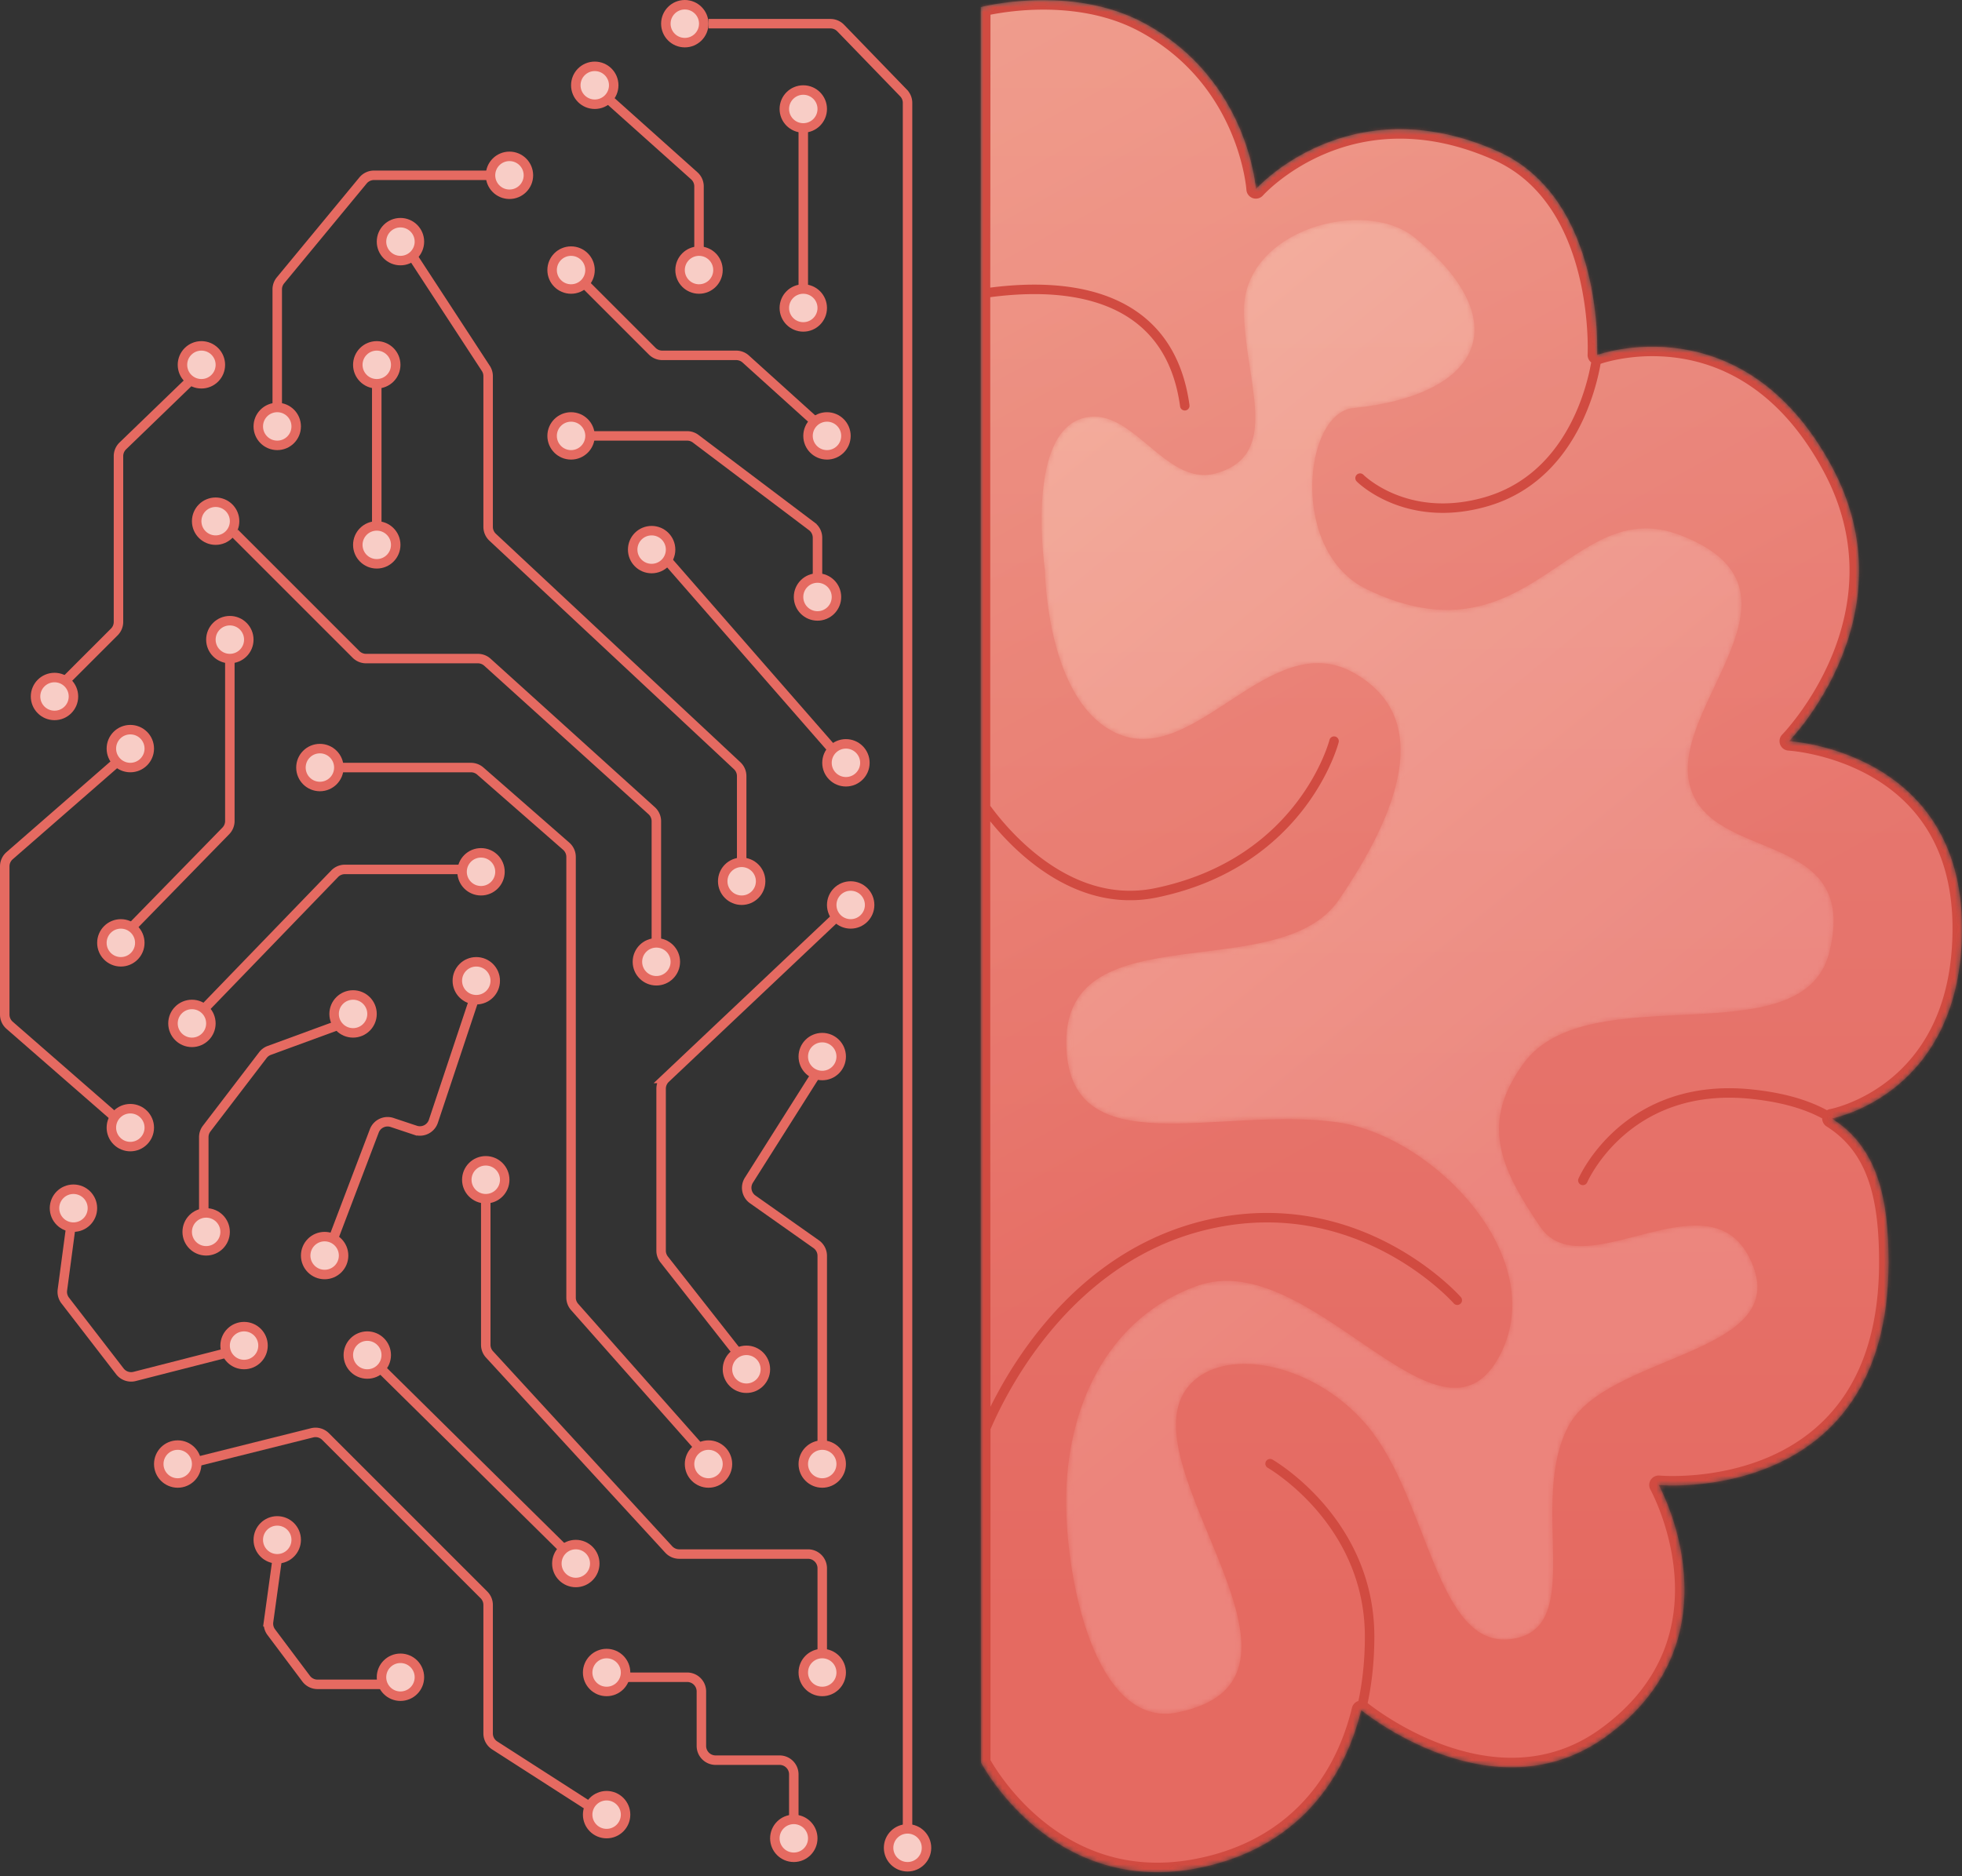 <svg xmlns="http://www.w3.org/2000/svg" xmlns:xlink="http://www.w3.org/1999/xlink" width="414" height="396" fill="none" xmlns:v="https://vecta.io/nano"><rect width="100%" height="100%" fill="#333333" stroke="none"/><g clip-path="url(#H)"><mask id="A" maskUnits="userSpaceOnUse" x="206" y="0" width="208" height="396" mask-type="alpha"><path d="M252 394.425C221.5 399.915 207 372 207 372l-.048-68V168.925 62L207 1.5s19-4.985 34.5 3.425c22 11.936 23.5 35 23.5 35s19.5-22 51-8c22.685 10.082 21 43 21 43s30.72-11.298 49.5 23.5c17 31.5-9 58-9 58s36.5 2 36.5 39.5c0 35.174-27.5 40.136-27.5 40.136 9.785 6.163 12 17.033 12 30.364 0 51.56-48.5 47-48.5 47s17.8 32-11 53c-24 17.5-51.778-5.5-51.778-5.5-4.177 17.1-15.76 29.997-35.222 33.5z" fill="#e56a61"/></mask><g mask="url(#A)"><use xlink:href="#I" fill="url(#D)"/><use xlink:href="#I" fill="url(#E)" fill-opacity=".2"/><mask id="B" fill="#fff"><path d="M252 394.425C221.5 399.915 207 372 207 372v-68l-.048-68v-67.075V62L207 1.5s19-4.985 34.5 3.425c22 11.936 23.5 35 23.5 35s19.5-22 51-8c22.685 10.082 21 43 21 43s30.72-11.298 49.5 23.5c17 31.5-9 58-9 58s36.5 2 36.5 39.5c0 35.174-27.5 40.136-27.5 40.136 9.785 6.163 12 17.033 12 30.364 0 51.56-48.5 47-48.5 47s17.8 32-11 53c-24 17.5-51.778-5.5-51.778-5.5-4.177 17.1-15.76 29.997-35.222 33.5z"/></mask><path d="M267.504 309.793a1 1 0 0 1-.372-1.364 1 1 0 0 1 1.364-.372l-.992 1.736zm20.69 51.369a1 1 0 0 1-1.943-.474l1.943.474zM369.5 230.925l-.102.995.102-.995zm-34.581 18.608a1 1 0 1 1-1.838-.79l1.838.79zm52.114-14.318a1 1 0 0 1-1.066 1.692l1.066-1.692zm-51.028-160.39a1 1 0 0 1 1.99.199l-1.99-.199zm-49.715 26.804a1 1 0 1 1 1.42-1.408l-1.42 1.408zm27.21 4.296l.275.961-.275-.961zm-5.249 167.839a1 1 0 1 1-1.502 1.321l1.502-1.321zM255 258.425l-.223-.975.223.975zm-47.055 45.902a1 1 0 1 1-1.89-.654l1.89.654zm90.186-109.259a1 1 0 1 1 .738-1.859l-.738 1.859zm44.953-48.028a1 1 0 0 1 1.831-.804l-1.831.804zM207.105 62.989a1 1 0 0 1-.305-1.977l.305 1.977zm43.886 22.515a1 1 0 1 1-1.982.27l1.982-.27zm-44.887 83.952a1 1 0 1 1 1.696-1.06l-1.696 1.06zM244 188.425l.204.979-.204-.979zm36.531-32.247a1 1 0 0 1 1.216-.722 1 1 0 0 1 .722 1.215l-1.938-.493zM288 345.425c0-11.944-5.114-20.845-10.256-26.783-2.572-2.97-5.144-5.19-7.071-6.665-.963-.738-1.763-1.288-2.318-1.652l-.64-.406-.163-.098c-.018-.01-.031-.018-.039-.023s-.009-.005.487-.873l.497-.868c.01.006.014.008.02.012.013.007.03.017.052.03l.188.113a26.22 26.22 0 0 1 .693.44 40.49 40.49 0 0 1 2.439 1.737c2.011 1.54 4.689 3.851 7.367 6.944C284.614 323.52 290 332.868 290 345.425h-2zm-1.749 15.263c1.168-4.781 1.749-9.908 1.749-15.263h2c0 5.499-.597 10.786-1.806 15.737l-1.943-.474zm83.147-128.768c-12.944-1.321-21.55 3.118-26.928 7.848-2.7 2.374-4.595 4.831-5.814 6.692a27.59 27.59 0 0 0-1.333 2.25c-.142.27-.245.481-.312.622l-.073.158c-.008.017-.013.029-.016.036s-.003.007-.922-.388l-.918-.396c.004-.01.007-.016.009-.022l.024-.053a11.61 11.61 0 0 1 .089-.192 18.84 18.84 0 0 1 .349-.695 29.38 29.38 0 0 1 1.43-2.416c1.295-1.977 3.304-4.58 6.166-7.098 5.744-5.052 14.889-9.72 28.453-8.336l-.204 1.99zm16.569 4.987c-3.993-2.515-9.362-4.252-16.569-4.987l.204-1.99c7.412.756 13.103 2.559 17.431 5.285l-1.066 1.692zM287 100.925l.71-.705.016.016c.015.015.039.038.072.069a9.73 9.73 0 0 0 .307.276 18.13 18.13 0 0 0 1.258.988c1.12.806 2.79 1.839 4.968 2.729 4.345 1.776 10.739 2.995 18.894.665l.55 1.923c-8.638 2.468-15.493 1.187-20.2-.736-2.348-.96-4.155-2.076-5.38-2.958-.613-.44-1.081-.823-1.4-1.1-.16-.138-.282-.25-.366-.329l-.098-.094c-.012-.011-.021-.02-.028-.027-.013-.013-.013-.013.697-.717zm26.225 4.038c10.12-2.891 15.813-10.36 18.993-17.209 1.589-3.422 2.538-6.665 3.089-9.054.275-1.193.451-2.17.557-2.845l.111-.774.024-.197.005-.047c.001-.012.001-.012.996.088l.995.101c-.001.011-.002.016-.003.023a1.44 1.44 0 0 1-.006.06l-.027.224-.12.833a42.97 42.97 0 0 1-.583 2.984 48.72 48.72 0 0 1-3.224 9.446c-3.32 7.151-9.377 15.182-20.257 18.29l-.55-1.923zM307.5 274.425l-.751.661c-.018-.022-.032-.036-.05-.056a6.76 6.76 0 0 0-.168-.182c-.15-.162-.378-.4-.682-.704-.606-.606-1.513-1.471-2.702-2.488-2.38-2.035-5.884-4.677-10.371-7.094-8.97-4.83-21.846-8.752-37.553-5.162l-.446-1.95c16.293-3.724 29.667.354 38.947 5.351a61.52 61.52 0 0 1 10.723 7.335 50.46 50.46 0 0 1 2.817 2.594 29.99 29.99 0 0 1 .728.752l.189.205.05.055c.006.007.01.012.014.015s.006.007-.745.668zM255.223 259.4c-17.182 3.927-28.998 15.121-36.542 25.404-3.768 5.137-6.457 10.029-8.203 13.636-.872 1.802-1.508 3.281-1.925 4.306l-.462 1.181-.112.304a1.49 1.49 0 0 0-.026.075c-.007.019-.008.02-.008.021L207 304l-.945-.328c.005-.014.008-.022.012-.032l.03-.086.121-.328a45.92 45.92 0 0 1 .483-1.232c.431-1.061 1.084-2.58 1.977-4.426 1.786-3.689 4.534-8.69 8.391-13.947 7.706-10.504 19.89-22.098 37.708-26.171l.446 1.95zm43.646-66.191c15.408 6.114 29.976 2.543 38.922-6.463 8.933-8.994 12.394-23.546 5.293-39.706l1.831-.804c7.4 16.84 3.861 32.288-5.706 41.919-9.554 9.619-24.986 13.298-41.078 6.913l.738-1.859zm-49.86-107.436c-1.457-10.685-6.687-17.111-14.076-20.529-7.465-3.452-17.249-3.885-27.828-2.256l-.305-1.977c10.757-1.657 20.997-1.271 28.972 2.417 8.05 3.723 13.676 10.759 15.219 22.074l-1.982.27zm-42.057 83.152l.848-.53.038.059.123.19c.111.168.278.417.5.733a49.76 49.76 0 0 0 1.966 2.613c1.725 2.15 4.248 4.966 7.441 7.637 6.4 5.354 15.355 10.021 25.928 7.819l.408 1.958c-11.427 2.38-20.996-2.702-27.62-8.243-3.319-2.778-5.933-5.697-7.717-7.919-.892-1.112-1.579-2.053-2.045-2.718l-.53-.779-.138-.211a1.11 1.11 0 0 0-.036-.057l-.013-.02c-.001-.002-.001-.002.847-.532zm36.844 18.521c15.231-3.173 24.408-11.019 29.785-18.051 2.692-3.521 4.435-6.843 5.503-9.28.534-1.218.898-2.212 1.128-2.898a21.86 21.86 0 0 0 .248-.785l.056-.197a.66.66 0 0 0 .012-.047c.003-.01.003-.01.972.237l.969.248c-.003.012-.005.018-.007.025l-.017.064-.066.232c-.058.2-.147.49-.271.859a37.11 37.11 0 0 1-1.192 3.065c-1.12 2.554-2.939 6.021-5.747 9.692-5.623 7.355-15.196 15.509-30.965 18.794l-.408-1.958zM207 372l-1.775.922A2 2 0 0 1 205 372h2zm45 22.425l-.354-1.969.354 1.969zm35.222-33.5l-1.942-.475a2 2 0 0 1 3.218-1.066l-1.276 1.541zm51.778 5.5l-1.178-1.616 1.178 1.616zm11-53l-1.748.972a2 2 0 0 1 1.935-2.963l-.187 1.991zm36.5-77.364l-1.066 1.692a2 2 0 0 1 .711-3.66l.355 1.968zm-9-79.636l-.109 1.997a2 2 0 0 1-1.319-3.398l1.428 1.401zm9-58l-1.76.95 1.76-.95zm-49.5-23.5l.69 1.877a2 2 0 0 1-2.687-1.979l1.997.102zm-21-43l-.812 1.828.812-1.828zm-51 8l1.497 1.327a2 2 0 0 1-3.493-1.197l1.996-.13zm-23.5-35l-.954 1.758.954-1.758zM207 1.5l-2-.002a2 2 0 0 1 1.492-1.933L207 1.5zm0 302.5l2-.001V304h-2zm-.048-242h-2v-.002l2 .002zm0 106.925h-2 2zm0 67.075l-2 .002V236h2zM207 372l1.774-.923c.009.017.018.032.029.054l.113.204a27.66 27.66 0 0 0 .477.817 43.07 43.07 0 0 0 1.968 2.949c1.767 2.436 4.426 5.625 7.993 8.643 7.11 6.015 17.776 11.325 32.292 8.712l.708 3.937c-15.984 2.877-27.818-3.025-35.583-9.595-3.871-3.275-6.743-6.721-8.648-9.348-.954-1.315-1.67-2.431-2.151-3.225-.241-.397-.423-.714-.547-.937l-.143-.26-.039-.073-.012-.022c-.005-.01-.006-.011 1.769-.933zm44.646 20.456c18.602-3.348 29.624-15.591 33.634-32.006l3.885.949c-4.344 17.786-16.49 31.336-36.811 34.994l-.708-3.937zm35.576-31.531l1.275-1.541c.022.017.038.031.062.05l.216.171a35.92 35.92 0 0 0 .875.664c.773.57 1.912 1.373 3.356 2.285 2.894 1.829 6.983 4.082 11.78 5.8 9.604 3.441 21.776 4.665 33.036-3.545l2.356 3.232c-12.74 9.289-26.457 7.763-36.741 4.079-5.147-1.844-9.503-4.247-12.568-6.184-1.535-.97-2.753-1.828-3.593-2.447l-.97-.737-.259-.205-.07-.057c-.008-.007-.015-.012-.02-.017s-.01-.008 1.265-1.548zm50.6 3.884c13.72-10.005 16.292-22.509 15.484-32.6-.406-5.084-1.677-9.558-2.853-12.768-.586-1.602-1.146-2.879-1.555-3.75a30.46 30.46 0 0 0-.483-.986l-.128-.243c-.013-.026-.023-.044-.029-.055s-.006-.01 1.742-.982l1.749-.97c.009.016.014.024.019.034l.045.083.158.302a33.04 33.04 0 0 1 .548 1.116c.452.962 1.058 2.349 1.69 4.075 1.262 3.446 2.641 8.284 3.085 13.825.892 11.16-2.036 25.155-17.116 36.151l-2.356-3.232zM350 313.425l.186-1.992c.005.001.011.001.02.002.017.002.046.004.086.007l.37.025c.33.019.824.042 1.458.053 1.27.023 3.096.001 5.292-.181 4.405-.367 10.236-1.373 16.036-3.911 5.786-2.532 11.516-6.573 15.81-13.016s7.242-15.42 7.242-27.987h4c0 13.213-3.111 22.998-7.914 30.205s-11.195 11.689-17.534 14.462c-6.325 2.767-12.619 3.843-17.308 4.233a57.06 57.06 0 0 1-5.696.195c-.692-.013-1.24-.038-1.62-.06l-.442-.03-.121-.009c-.015-.002-.026-.003-.035-.003-.016-.002-.017-.002.17-1.993zm46.5-47c0-13.248-2.236-23.11-11.066-28.672l2.132-3.384c10.739 6.764 12.934 18.642 12.934 32.056h-4zm-10-30.364l-.357-1.968c.009-.002.022-.004.042-.008l.188-.04c.174-.039.439-.102.784-.196.69-.187 1.694-.496 2.907-.974a33.54 33.54 0 0 0 8.918-5.238C405.4 222.375 412 212.905 412 195.925h4c0 18.194-7.15 28.793-14.482 34.805a37.49 37.49 0 0 1-9.989 5.867c-1.364.537-2.509.891-3.323 1.112a20.9 20.9 0 0 1-.962.24l-.271.057-.079.016c-.01.002-.018.003-.024.005-.014.002-.015.002-.37-1.966zm25.5-40.136c0-17.933-8.648-27.191-17.238-32.074-4.345-2.47-8.71-3.833-12-4.577-1.641-.371-3.004-.585-3.948-.706a26.13 26.13 0 0 0-1.081-.119l-.271-.022-.061-.005c-.011 0-.01 0 .099-1.997l.112-1.997c.019.001.029.002.04.002l.095.007a13.42 13.42 0 0 1 .34.027 33.54 33.54 0 0 1 1.236.136c1.051.135 2.54.37 4.321.772 3.554.804 8.314 2.284 13.094 5.002 9.66 5.491 19.262 15.983 19.262 35.551h-4zm-34.5-39.5l-1.429-1.4c.019-.019.034-.035.055-.057a12.33 12.33 0 0 0 .192-.205 32.31 32.31 0 0 0 .751-.844c.647-.751 1.562-1.866 2.612-3.306 2.104-2.883 4.734-7.041 6.846-12.141 4.214-10.174 6.351-24.018-1.787-39.097l3.52-1.9c8.862 16.421 6.499 31.577 1.963 42.528-2.263 5.462-5.071 9.898-7.311 12.968a56.82 56.82 0 0 1-2.813 3.56 37.12 37.12 0 0 1-.842.945l-.235.251-.065.069c-.008.008-.015.014-.02.019s-.009.01-1.437-1.39zm7.24-57.05c-9.083-16.83-20.907-22.338-30.333-23.772a38.9 38.9 0 0 0-11.993.074 33.92 33.92 0 0 0-3.527.758 21.69 21.69 0 0 0-.922.274l-.222.074-.048.017c-.006.002-.005.002-.695-1.875l-.688-1.878.038-.014.085-.03.299-.1a25.49 25.49 0 0 1 1.093-.325c.937-.257 2.28-.579 3.946-.85 3.327-.54 7.969-.882 13.235-.081 10.63 1.617 23.555 7.859 33.252 25.826l-3.52 1.9zM337 74.925l-1.997-.101.003-.073.008-.254.014-1.01a59.89 59.89 0 0 0-.116-3.742c-.191-3.156-.675-7.455-1.843-12.046-2.352-9.241-7.359-19.27-17.881-23.946l1.624-3.655c12.163 5.405 17.655 16.877 20.133 26.615 1.246 4.899 1.758 9.459 1.96 12.79a64.45 64.45 0 0 1 .123 3.992l-.015 1.114-.01.301-.004.082c0 .01-.001.018-.001.023s-.001.011-1.998-.091zm-21.812-41.172c-15.184-6.748-27.352-4.797-35.717-1.237a42.33 42.33 0 0 0-9.688 5.757 34.54 34.54 0 0 0-2.494 2.174c-.277.267-.483.477-.615.616l-.144.153-.031.033c-.003.004-.002.003-1.499-1.324l-1.495-1.328c.012-.014.018-.02.024-.027l.055-.06.196-.208c.168-.176.412-.425.73-.732.636-.614 1.569-1.462 2.785-2.428 2.429-1.93 6.004-4.346 10.609-6.306 9.26-3.94 22.592-5.989 38.908 1.263l-1.624 3.655zM265 39.925l-1.996.131a.34.34 0 0 0-.003-.039 5.95 5.95 0 0 0-.014-.165l-.078-.687c-.078-.609-.215-1.506-.446-2.627a46.11 46.11 0 0 0-2.8-8.847c-2.995-6.956-8.605-15.306-19.117-21.009l1.908-3.516C253.942 9.4 260.082 18.55 263.337 26.11a50.22 50.22 0 0 1 3.044 9.621c.253 1.228.405 2.226.495 2.925l.093.818.02.226c.002.027.003.048.005.065l.001.027c.001.004.001.005-1.995.134zM240.546 6.683c-7.319-3.971-15.547-4.814-22.05-4.625a59.76 59.76 0 0 0-7.958.768c-.975.162-1.745.317-2.266.431l-.586.134-.143.035-.031.008c-.005.001-.005.001-.512-1.933l-.506-1.935.021-.006.051-.013.182-.045.672-.154a50.46 50.46 0 0 1 2.463-.469c2.094-.348 5.045-.719 8.496-.82 6.872-.2 15.894.669 24.075 5.107l-1.908 3.516zM209 304v68h-4v-68h4zm0-302.498l-.048 60.5-4-.003.048-60.5 4 .003zM208.952 62v106.925h-4V62h4zm0 106.925V236h-4v-67.075h4zm0 67.074l.048 68-4 .003-.048-68 4-.003z" fill="#d14b41" mask="url(#B)"/></g><mask id="C" maskUnits="userSpaceOnUse" x="219" y="46" width="168" height="316" mask-type="alpha"><path d="M225.003 314.925c-.495 17.809 6.047 50.085 23.499 46.499 36.5-7.498-15-55.499 4.001-70.501 8.23-6.498 25.59-2.413 36 10 12.999 15.502 14.5 47.262 30.499 45.002s3.254-28.709 12-45.002c8.043-14.983 45.883-15 39-33.498-8-21.5-35.741 5.089-44.999-8.5-8.694-12.761-12.591-22.018-3.503-34.5 13.666-18.77 58.832-.91 64.5-23.425 6.652-26.424-25.452-18.5-29.5-35.5s28-41.075-2-52.575c-23.18-8.886-31.5 28-65.997 11.5-16.503-7.894-13.459-37.227-3.001-38.287 27.498-2.787 34.498-18.5 12.998-36-10.537-8.576-36-1.713-36 15.287 0 14.779 8.255 30.597-6 34.5-10.866 2.975-17.86-15.204-28.5-11.5-11.612 4.043-7.497 31.998-7.497 31.998s.277 28.113 15.497 34.502c16.352 6.864 32.001-22.675 49.502-13s9.221 30.126-2.999 48c-12.571 18.385-57.5 2.5-57.5 30 0 26.8 32.5 13.251 57.5 17 20.499 3.073 45.43 29.37 33.5 49.998-12.693 21.946-39.655-24.109-63.5-15.498-18.001 6.5-26.961 24.065-27.5 43.5z" fill="#ef9889"/></mask><g mask="url(#C)"><use xlink:href="#J" fill="url(#F)"/><use xlink:href="#J" fill="url(#G)" fill-opacity=".25"/></g><g stroke="#e56a61"><g stroke-width="2"><circle cx="5" cy="5" r="4" transform="matrix(1 0 0 -1 139.5 10)" fill="#f8cdc6"/><path d="M149.5 5h25.728a3 3 0 0 1 2.156.914l13.272 13.714a3 3 0 0 1 .844 2.086V385.5"/><g fill="#f8cdc6"><circle cx="5" cy="5" r="4" transform="matrix(1 0 0 -1 120.5 23)"/><circle cx="5" cy="5" r="4" transform="matrix(1 0 0 -1 142.5 62)"/><circle cx="5" cy="5" r="4" transform="matrix(1 0 0 -1 164.5 70)"/><circle cx="5" cy="5" r="4" transform="matrix(1 0 0 -1 164.5 28)"/></g><path d="M169.5 61V27"/><g fill="#f8cdc6"><circle cx="5" cy="5" r="4" transform="matrix(1 0 0 -1 74.5 120)"/><circle cx="5" cy="5" r="4" transform="matrix(1 0 0 -1 79.5 56)"/><circle cx="5" cy="5" r="4" transform="matrix(1 0 0 -1 115.5 62)"/><circle cx="5" cy="5" r="4" transform="matrix(1 0 0 -1 169.5 97)"/><circle cx="5" cy="5" r="4" transform="matrix(1 0 0 -1 167.5 131)"/><circle cx="5" cy="5" r="4" transform="matrix(1 0 0 -1 173.5 166)"/><circle cx="5" cy="5" r="4" transform="matrix(1 0 0 -1 174.5 196)"/><circle cx="5" cy="5" r="4" transform="matrix(1 0 0 -1 132.5 121)"/><circle cx="5" cy="5" r="4" transform="matrix(1 0 0 -1 115.5 97)"/><circle cx="5" cy="5" r="4" transform="matrix(1 0 0 -1 40.5 115)"/><circle cx="5" cy="5" r="4" transform="matrix(1 0 0 -1 37.5 82)"/><circle cx="5" cy="5" r="4" transform="matrix(1 0 0 -1 43.5 140)"/><circle cx="5" cy="5" r="4" transform="matrix(1 0 0 -1 96.5 189)"/><circle cx="5" cy="5" r="4" transform="matrix(1 0 0 -1 133.5 208)"/><circle cx="5" cy="5" r="4" transform="matrix(1 0 0 -1 151.5 191)"/><circle cx="5" cy="5" r="4" transform="matrix(1 0 0 -1 168.5 228)"/><circle cx="5" cy="5" r="4" transform="matrix(1 0 0 -1 152.5 294)"/><circle cx="5" cy="5" r="4" transform="matrix(1 0 0 -1 168.5 358)"/><circle cx="5" cy="5" r="4" transform="matrix(1 0 0 -1 168.5 314)"/><circle cx="5" cy="5" r="4" transform="matrix(1 0 0 -1 162.5 393)"/><circle cx="5" cy="5" r="4" transform="matrix(1 0 0 -1 186.5 395)"/><circle cx="5" cy="5" r="4" transform="matrix(1 0 0 -1 123 388)"/><circle cx="5" cy="5" r="4" transform="matrix(1 0 0 -1 123 358)"/><circle cx="5" cy="5" r="4" transform="matrix(1 0 0 -1 116.5 335)"/><circle cx="5" cy="5" r="4" transform="matrix(1 0 0 -1 72.5 291)"/><circle cx="5" cy="5" r="4" transform="matrix(1 0 0 -1 63.5 270)"/><circle cx="5" cy="5" r="4" transform="matrix(1 0 0 -1 97.5 254)"/><circle cx="5" cy="5" r="4" transform="matrix(1 0 0 -1 95.5 212)"/><circle cx="5" cy="5" r="4" transform="matrix(1 0 0 -1 69.5 219)"/><circle cx="5" cy="5" r="4" transform="matrix(1 0 0 -1 10.5 260)"/><circle cx="5" cy="5" r="4" transform="matrix(1 0 0 -1 38.5 265)"/><circle cx="5" cy="5" r="4" transform="matrix(1 0 0 -1 46.5 289)"/><circle cx="5" cy="5" r="4" transform="matrix(1 0 0 -1 32.5 314)"/><circle cx="5" cy="5" r="4" transform="matrix(1 0 0 -1 53.5 330)"/><circle cx="5" cy="5" r="4" transform="matrix(1 0 0 -1 79.5 359)"/><circle cx="5" cy="5" r="4" transform="matrix(1 0 0 -1 22.5 243)"/><circle cx="5" cy="5" r="4" transform="matrix(1 0 0 -1 35.5 221)"/><circle cx="5" cy="5" r="4" transform="matrix(1 0 0 -1 20.5 204)"/><circle cx="5" cy="5" r="4" transform="matrix(1 0 0 -1 22.5 163)"/><circle cx="5" cy="5" r="4" transform="matrix(1 0 0 -1 6.5 152)"/><circle cx="5" cy="5" r="4" transform="matrix(1 0 0 -1 74.5 82)"/></g><path d="M79.5 111V81"/><g fill="#f8cdc6"><circle cx="5" cy="5" r="4" transform="matrix(1 0 0 -1 62.5 167)"/><circle cx="5" cy="5" r="4" transform="matrix(1 0 0 -1 144.5 314)"/></g><path d="M71.5 162h27.873c.726 0 1.428.264 1.975.742l18.128 15.862c.651.569 1.024 1.392 1.024 2.257v93.002c0 .733.268 1.44.754 1.988L147.5 305.5M128.5 21l18 16.106a3 3 0 0 1 1 2.236V52.5"/><g fill="#f8cdc6"><circle cx="5" cy="5" r="4" transform="matrix(0 -1 -1 0 63.5 95)"/><circle cx="5" cy="5" r="4" transform="matrix(0 -1 -1 0 112.5 42)"/></g><path d="M58.5 85.5V61.079a3 3 0 0 1 .687-1.911L76.6 38.089A3 3 0 0 1 78.913 37H103.5M14 143.5l10.121-10.121a3 3 0 0 0 .879-2.122V96.273a3 3 0 0 1 .915-2.157L40 80.5M80.5 289l38.5 38m-60.5 2l-1.831 13.277a3 3 0 0 0 .572 2.21L64.6 354.3a3 3 0 0 0 2.4 1.2h14m50.5-1.5H145a3 3 0 0 1 3 3v11.5a3 3 0 0 0 3 3h13.5a3 3 0 0 1 3 3v9.5m-126-75.5l24.352-6.088a3 3 0 0 1 2.849.789l33.42 33.42a3 3 0 0 1 .879 2.122v27.119a3 3 0 0 0 1.378 2.524L124 381m-21.5-128v30.831a3 3 0 0 0 .791 2.03l37.817 41.169c.569.618 1.37.97 2.21.97H170.5a3 3 0 0 1 3 3v18M172 227l-13.975 22.09a3 3 0 0 0 .805 4.055l13.4 9.459a3 3 0 0 1 1.27 2.451V304.5M176 194l-35.561 33.612a3 3 0 0 0-.939 2.18v34.17c0 .673.226 1.325.641 1.854L156 286m-85.5-25l8.478-22.309a3 3 0 0 1 3.753-1.781l4.923 1.641a3 3 0 0 0 3.795-1.897L100 211m-57 44.5v-15.484a3 3 0 0 1 .617-1.823l11.853-15.499c.346-.453.815-.798 1.35-.995L71 216.5m-23 69l-19.587 5.011a3 3 0 0 1-3.119-1.074l-11.53-14.947a3 3 0 0 1-.598-2.229L15 258.5M43 213l27.615-28.584c.565-.586 1.344-.916 2.157-.916H97.5m-73-22.5L2.028 180.603A3 3 0 0 0 1 182.864v31.272a3 3 0 0 0 1.028 2.261L24.5 236m24-97v34.278a3 3 0 0 1-.853 2.096L28 195.5m21.5-83l25.621 25.621a3 3 0 0 0 2.121.879h23.602a3 3 0 0 1 2.012.775l34.655 31.332a3 3 0 0 1 .988 2.225V199M141 118.5l34.5 39.5m-51-66h20.495a3 3 0 0 1 1.807.605l24.505 18.495a3 3 0 0 1 1.193 2.394V122M87 54l15.512 23.752c.318.488.488 1.058.488 1.64v31.805a3 3 0 0 0 .952 2.191l51.596 48.222a3 3 0 0 1 .952 2.191V182m-33-122l14.121 14.121a3 3 0 0 0 2.122.879h15.603a3 3 0 0 1 2.011.774L172 89"/></g></g></g><defs><linearGradient id="D" x1="347" y1="207" x2="187.5" y2="-84" gradientUnits="userSpaceOnUse"><stop stop-color="#e56a61"/><stop offset="1" stop-color="#f19881"/></linearGradient><linearGradient id="E" x1="310.476" y1="395.14" x2="310.476" y2="0.033" gradientUnits="userSpaceOnUse"><stop offset=".146" stop-color="#e56a61"/><stop offset="1" stop-color="#f6e0df"/></linearGradient><linearGradient id="F" x1="358" y1="214" x2="220" y2="46" gradientUnits="userSpaceOnUse"><stop stop-color="#e56a61"/><stop offset="1" stop-color="#f19881"/></linearGradient><linearGradient id="G" x1="282.5" y1="362" x2="279.5" y2="68" gradientUnits="userSpaceOnUse"><stop offset=".203" stop-color="#ffd3cb"/><stop offset="1" stop-color="#fff"/></linearGradient><clipPath id="H"><path fill="#fff" d="M0 0h414v396H0z"/></clipPath><path id="I" d="M252 394.425C221.5 399.915 207 372 207 372l-.048-68V168.925 62 1.5S226-3.485 241.5 4.925c22 11.936 23.5 35 23.5 35s19.5-22 51-8c22.685 10.082 21 43 21 43s30.72-11.297 49.5 23.5c17 31.5-9 58-9 58s36.5 2 36.5 39.5c0 35.174-27.5 40.136-27.5 40.136 9.785 6.163 12 17.033 12 30.364 0 51.56-48.5 47-48.5 47s17.8 32-11 53c-24 17.5-51.778-5.5-51.778-5.5-4.177 17.1-15.76 29.997-35.222 33.5z"/><path id="J" d="M225.003 314.925c-.495 17.809 6.047 50.085 23.499 46.499 36.5-7.498-15-55.499 4.001-70.501 8.23-6.498 25.59-2.413 36 10 12.999 15.502 14.5 47.262 30.499 45.002s3.254-28.709 12-45.002c8.043-14.983 45.883-15 39-33.498-8-21.5-35.741 5.089-44.999-8.5-8.694-12.761-12.591-22.018-3.503-34.5 13.666-18.77 58.832-.91 64.5-23.425 6.652-26.424-25.452-18.5-29.5-35.5s28-41.075-2-52.575c-23.18-8.886-31.5 28-65.997 11.5-16.503-7.894-13.459-37.227-3.001-38.287 27.498-2.787 34.498-18.5 12.998-36-10.537-8.576-36-1.713-36 15.287 0 14.779 8.255 30.597-6 34.5-10.866 2.975-17.86-15.204-28.5-11.5-11.612 4.043-7.497 31.998-7.497 31.998s.277 28.113 15.497 34.502c16.352 6.864 32.001-22.675 49.502-13s9.221 30.126-2.999 48c-12.571 18.385-57.5 2.5-57.5 30 0 26.8 32.5 13.251 57.5 17 20.499 3.073 45.43 29.37 33.5 49.998-12.693 21.946-39.655-24.109-63.5-15.498-18.001 6.5-26.961 24.065-27.5 43.5z"/></defs></svg>